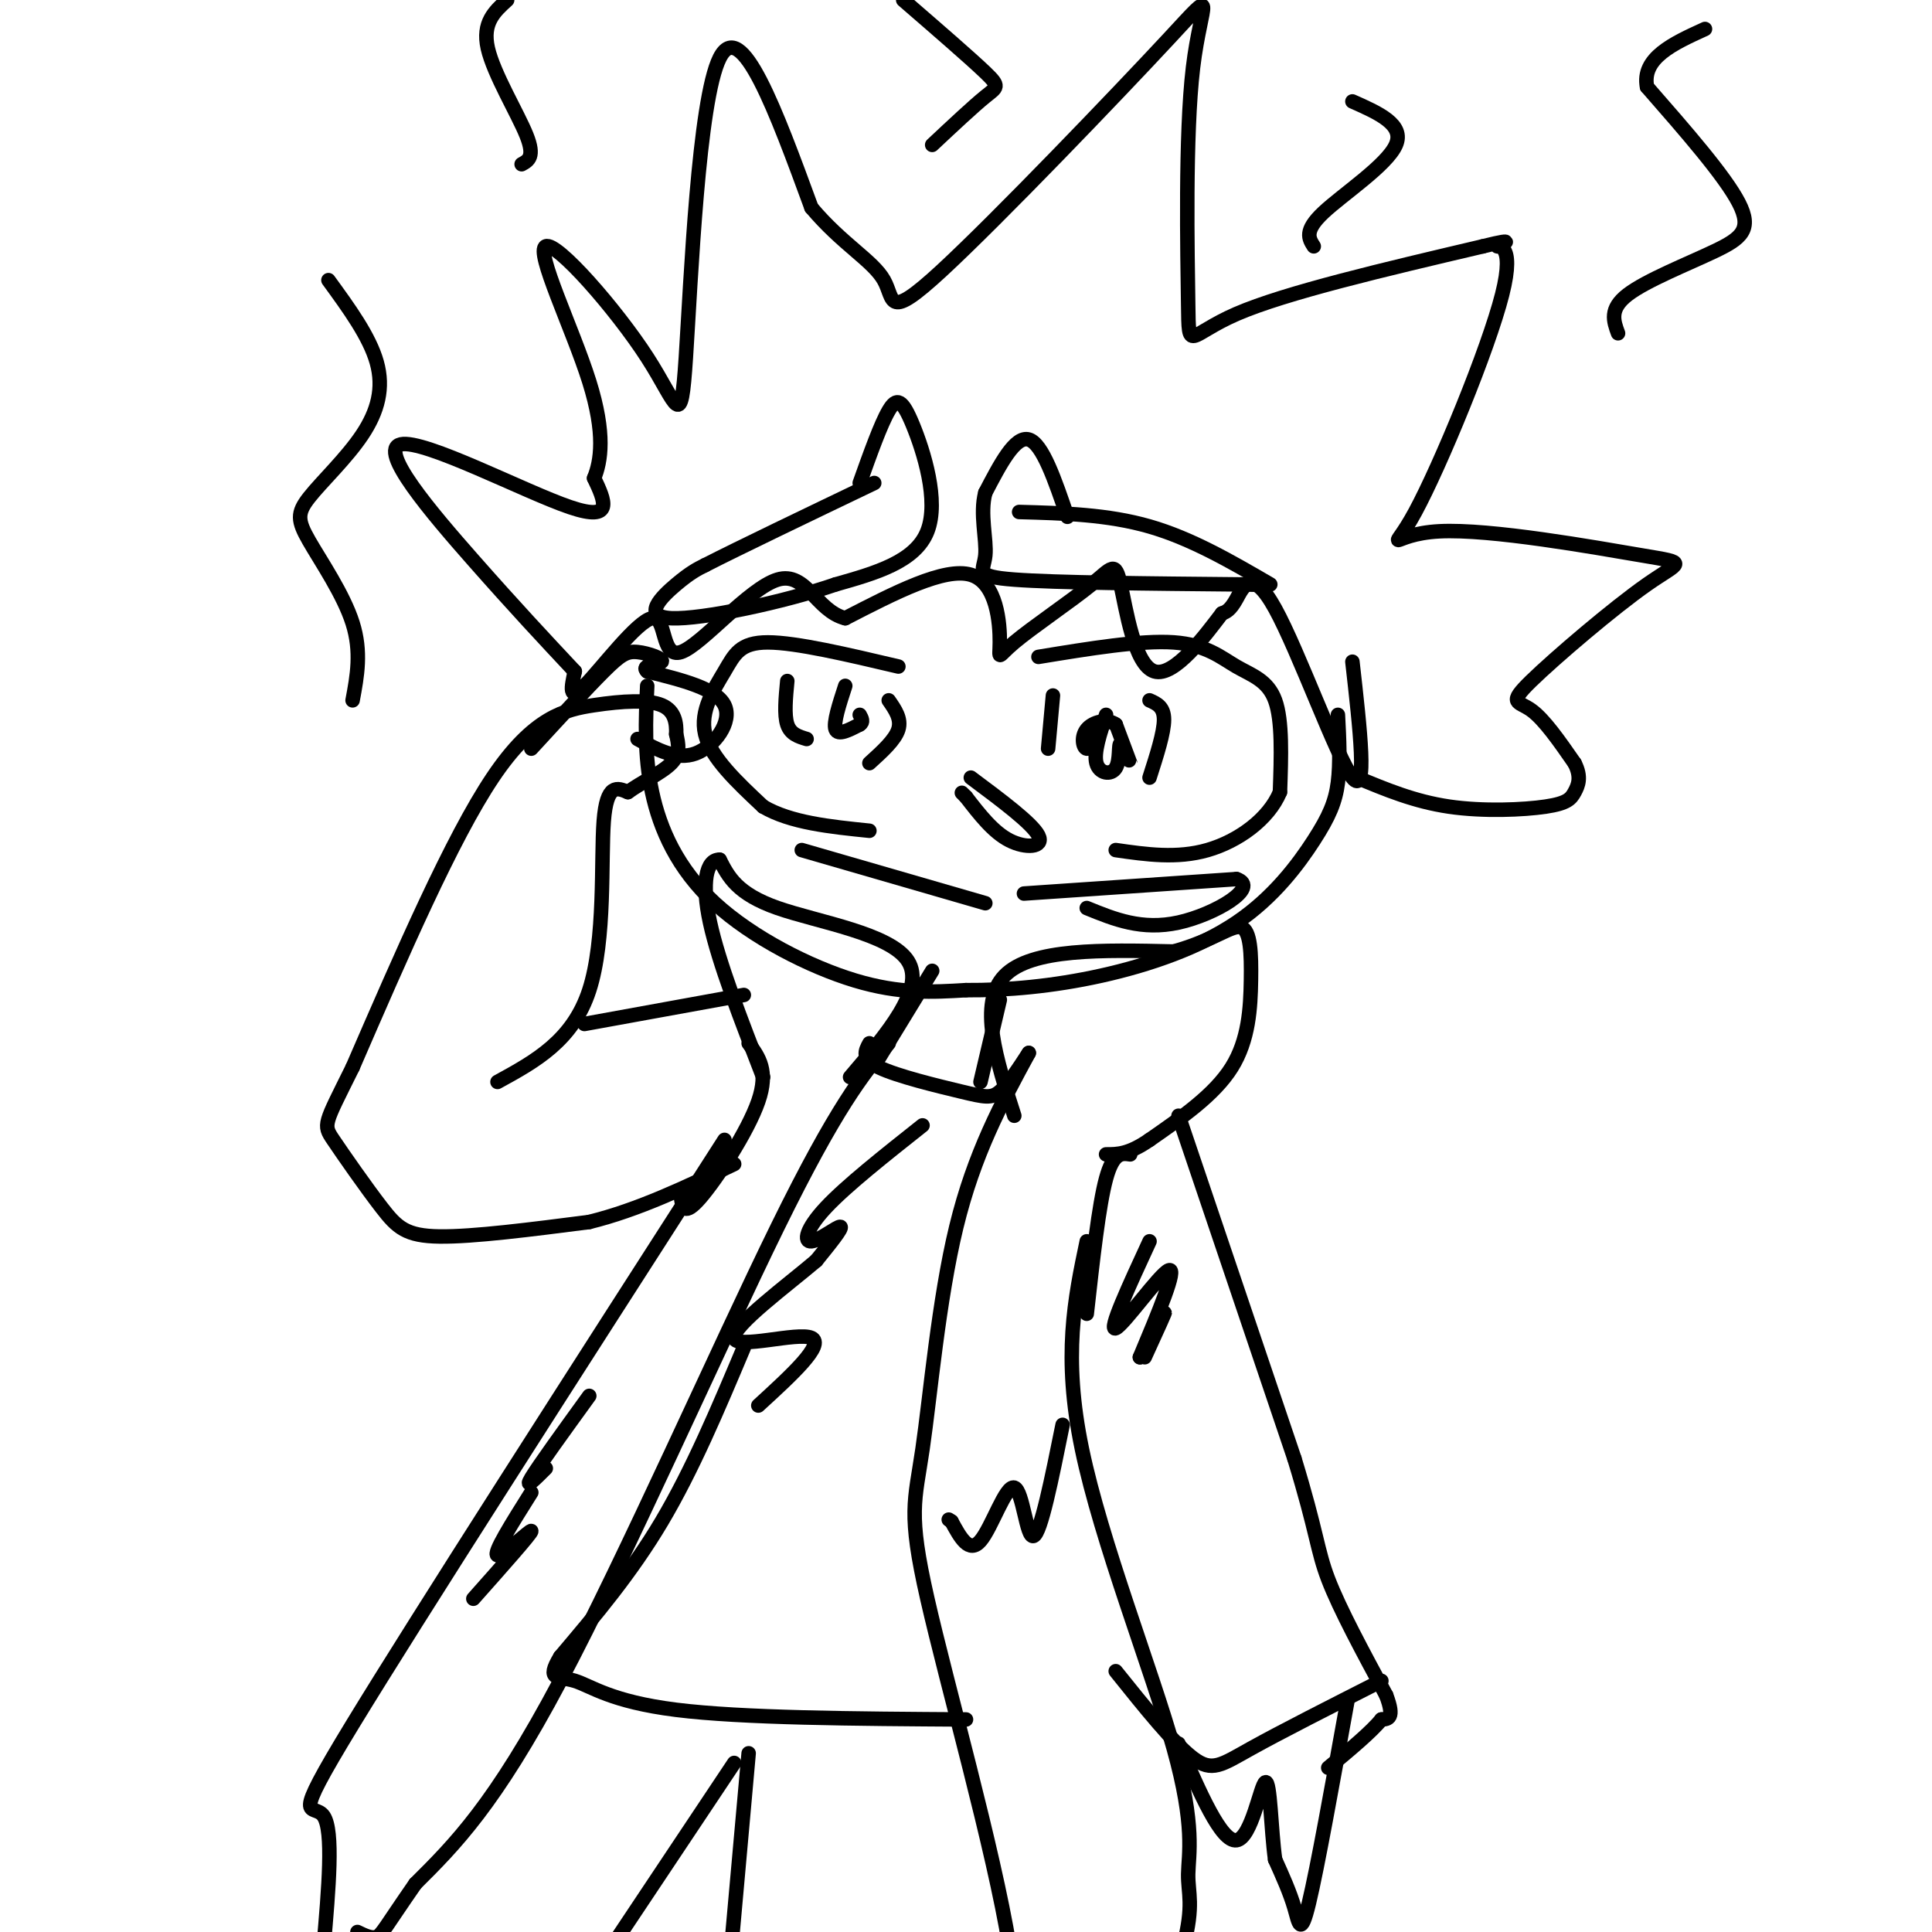 <svg viewBox='0 0 400 400' version='1.1' xmlns='http://www.w3.org/2000/svg' xmlns:xlink='http://www.w3.org/1999/xlink'><g fill='none' stroke='#000000' stroke-width='3' stroke-linecap='round' stroke-linejoin='round'><path d='M134,142c-0.321,7.161 -0.643,14.321 1,22c1.643,7.679 5.250,15.875 13,23c7.750,7.125 19.643,13.179 29,16c9.357,2.821 16.179,2.411 23,2'/><path d='M200,205c8.439,0.061 18.038,-0.788 28,-3c9.962,-2.212 20.289,-5.789 28,-11c7.711,-5.211 12.807,-12.057 16,-17c3.193,-4.943 4.484,-7.984 5,-12c0.516,-4.016 0.258,-9.008 0,-14'/><path d='M211,106c9.167,0.250 18.333,0.500 27,3c8.667,2.500 16.833,7.250 25,12'/><path d='M221,107c-2.583,-7.583 -5.167,-15.167 -8,-16c-2.833,-0.833 -5.917,5.083 -9,11'/><path d='M204,102c-1.190,4.357 0.333,9.750 0,13c-0.333,3.250 -2.524,4.357 6,5c8.524,0.643 27.762,0.821 47,1'/><path d='M257,121c7.833,0.167 3.917,0.083 0,0'/><path d='M178,100c2.173,-6.089 4.345,-12.179 6,-15c1.655,-2.821 2.792,-2.375 5,3c2.208,5.375 5.488,15.679 3,22c-2.488,6.321 -10.744,8.661 -19,11'/><path d='M173,121c-10.619,3.655 -27.667,7.292 -34,7c-6.333,-0.292 -1.952,-4.512 1,-7c2.952,-2.488 4.476,-3.244 6,-4'/><path d='M146,117c6.833,-3.500 20.917,-10.250 35,-17'/><path d=''/><path d='M215,136c10.595,-1.738 21.190,-3.476 28,-3c6.810,0.476 9.833,3.167 13,5c3.167,1.833 6.476,2.810 8,7c1.524,4.190 1.262,11.595 1,19'/><path d='M265,164c-2.333,5.622 -8.667,10.178 -15,12c-6.333,1.822 -12.667,0.911 -19,0'/><path d='M229,148c-1.289,3.917 -2.577,7.834 -2,10c0.577,2.166 3.021,2.581 4,1c0.979,-1.581 0.494,-5.156 1,-5c0.506,0.156 2.002,4.045 2,4c-0.002,-0.045 -1.501,-4.022 -3,-8'/><path d='M231,150c-1.786,-1.298 -4.750,-0.542 -6,1c-1.250,1.542 -0.786,3.869 0,4c0.786,0.131 1.893,-1.935 3,-4'/><path d='M238,145c1.500,0.667 3.000,1.333 3,4c0.000,2.667 -1.500,7.333 -3,12'/><path d='M218,144c0.000,0.000 -1.000,11.000 -1,11'/><path d='M186,138c-10.583,-2.494 -21.167,-4.988 -27,-5c-5.833,-0.012 -6.917,2.458 -9,6c-2.083,3.542 -5.167,8.155 -4,13c1.167,4.845 6.583,9.923 12,15'/><path d='M158,167c5.667,3.333 13.833,4.167 22,5'/><path d='M175,142c-1.250,3.833 -2.500,7.667 -2,9c0.500,1.333 2.750,0.167 5,-1'/><path d='M178,150c0.833,-0.500 0.417,-1.250 0,-2'/><path d='M184,145c1.333,1.917 2.667,3.833 2,6c-0.667,2.167 -3.333,4.583 -6,7'/><path d='M163,141c-0.333,3.500 -0.667,7.000 0,9c0.667,2.000 2.333,2.500 4,3'/><path d='M201,161c6.378,4.756 12.756,9.511 14,12c1.244,2.489 -2.644,2.711 -6,1c-3.356,-1.711 -6.178,-5.356 -9,-9'/><path d='M200,165c-1.500,-1.500 -0.750,-0.750 0,0'/><path d='M166,176c0.000,0.000 38.000,11.000 38,11'/><path d='M212,185c0.000,0.000 44.000,-3.000 44,-3'/><path d='M256,182c5.022,1.667 -4.422,7.333 -12,9c-7.578,1.667 -13.289,-0.667 -19,-3'/><path d='M119,139c-6.167,-6.583 -12.333,-13.167 -21,-23c-8.667,-9.833 -19.833,-22.917 -15,-24c4.833,-1.083 25.667,9.833 35,13c9.333,3.167 7.167,-1.417 5,-6'/><path d='M123,99c1.404,-3.463 2.412,-9.120 -1,-20c-3.412,-10.880 -11.246,-26.982 -9,-28c2.246,-1.018 14.571,13.047 21,23c6.429,9.953 6.962,15.795 8,0c1.038,-15.795 2.582,-53.227 7,-62c4.418,-8.773 11.709,11.114 19,31'/><path d='M168,43c6.350,7.564 12.725,10.972 15,15c2.275,4.028 0.451,8.674 12,-2c11.549,-10.674 36.470,-36.670 47,-48c10.530,-11.330 6.668,-7.996 5,6c-1.668,13.996 -1.141,38.653 -1,49c0.141,10.347 -0.102,6.385 10,2c10.102,-4.385 30.551,-9.192 51,-14'/><path d='M307,51c8.241,-2.053 3.343,-0.185 3,0c-0.343,0.185 3.870,-1.314 1,10c-2.870,11.314 -12.822,35.439 -18,45c-5.178,9.561 -5.582,4.557 5,4c10.582,-0.557 32.150,3.331 42,5c9.850,1.669 7.980,1.117 1,6c-6.980,4.883 -19.072,15.199 -24,20c-4.928,4.801 -2.694,4.086 0,6c2.694,1.914 5.847,6.457 9,11'/><path d='M326,158c1.498,2.898 0.742,4.643 0,6c-0.742,1.357 -1.469,2.327 -6,3c-4.531,0.673 -12.866,1.049 -20,0c-7.134,-1.049 -13.067,-3.525 -19,-6'/><path d='M280,137c1.589,14.024 3.179,28.048 0,24c-3.179,-4.048 -11.125,-26.167 -16,-35c-4.875,-8.833 -6.679,-4.381 -8,-2c-1.321,2.381 -2.161,2.690 -3,3'/><path d='M253,127c-3.241,4.227 -9.845,13.295 -14,12c-4.155,-1.295 -5.862,-12.952 -7,-18c-1.138,-5.048 -1.705,-3.488 -6,0c-4.295,3.488 -12.316,8.904 -16,12c-3.684,3.096 -3.030,3.872 -3,0c0.030,-3.872 -0.563,-12.392 -6,-14c-5.437,-1.608 -15.719,3.696 -26,9'/><path d='M175,128c-6.019,-1.506 -8.066,-9.771 -14,-8c-5.934,1.771 -15.756,13.578 -20,15c-4.244,1.422 -2.912,-7.540 -6,-7c-3.088,0.540 -10.597,10.583 -14,14c-3.403,3.417 -2.702,0.209 -2,-3'/><path d='M210,231c-3.750,-11.667 -7.500,-23.333 -2,-29c5.500,-5.667 20.250,-5.333 35,-5'/><path d='M243,197c8.455,-2.333 12.091,-5.667 14,-5c1.909,0.667 2.091,5.333 2,11c-0.091,5.667 -0.455,12.333 -4,18c-3.545,5.667 -10.273,10.333 -17,15'/><path d='M238,236c-4.333,3.000 -6.667,3.000 -9,3'/><path d='M176,223c7.800,-9.133 15.600,-18.267 12,-24c-3.600,-5.733 -18.600,-8.067 -27,-11c-8.400,-2.933 -10.200,-6.467 -12,-10'/><path d='M149,178c-2.800,-0.089 -3.800,4.689 -2,13c1.800,8.311 6.400,20.156 11,32'/><path d='M180,216c-0.875,1.595 -1.750,3.190 2,5c3.750,1.810 12.125,3.833 17,5c4.875,1.167 6.250,1.476 8,0c1.750,-1.476 3.875,-4.738 6,-8'/><path d='M193,201c0.000,0.000 -11.000,18.000 -11,18'/><path d='M207,207c0.000,0.000 -4.000,17.000 -4,17'/><path d='M155,216c2.089,2.844 4.178,5.689 2,12c-2.178,6.311 -8.622,16.089 -12,20c-3.378,3.911 -3.689,1.956 -4,0'/><path d='M234,239c-1.750,-0.250 -3.500,-0.500 -5,5c-1.500,5.500 -2.750,16.750 -4,28'/><path d='M150,236c-31.844,49.578 -63.689,99.156 -77,121c-13.311,21.844 -8.089,15.956 -6,19c2.089,3.044 1.044,15.022 0,27'/><path d='M225,257c-2.498,11.884 -4.995,23.767 -1,43c3.995,19.233 14.483,45.815 19,62c4.517,16.185 3.062,21.973 3,26c-0.062,4.027 1.268,6.293 -1,15c-2.268,8.707 -8.134,23.853 -14,39'/><path d='M231,442c-2.833,7.167 -2.917,5.583 -3,4'/><path d='M184,216c-5.378,6.533 -10.756,13.067 -23,38c-12.244,24.933 -31.356,68.267 -45,94c-13.644,25.733 -21.822,33.867 -30,42'/><path d='M86,390c-6.267,9.022 -6.933,10.578 -8,11c-1.067,0.422 -2.533,-0.289 -4,-1'/><path d='M213,218c-5.657,10.424 -11.314,20.848 -15,36c-3.686,15.152 -5.400,35.030 -7,46c-1.600,10.970 -3.085,13.030 1,31c4.085,17.970 13.738,51.848 17,72c3.262,20.152 0.131,26.576 -3,33'/><path d='M206,436c-1.167,7.167 -2.583,8.583 -4,10'/><path d='M154,279c-5.333,12.667 -10.667,25.333 -17,36c-6.333,10.667 -13.667,19.333 -21,28'/><path d='M116,343c-3.107,5.131 -0.375,3.958 3,5c3.375,1.042 7.393,4.298 21,6c13.607,1.702 36.804,1.851 60,2'/><path d='M152,365c0.000,0.000 -36.000,54.000 -36,54'/><path d='M155,363c0.000,0.000 -6.000,67.000 -6,67'/><path d='M244,231c0.000,0.000 24.000,71.000 24,71'/><path d='M268,302c4.756,15.533 4.644,18.867 7,25c2.356,6.133 7.178,15.067 12,24'/><path d='M287,351c1.833,4.833 0.417,4.917 -1,5'/><path d='M286,356c-2.000,2.500 -6.500,6.250 -11,10'/><path d='M286,348c-10.422,5.289 -20.844,10.578 -27,14c-6.156,3.422 -8.044,4.978 -12,2c-3.956,-2.978 -9.978,-10.489 -16,-18'/><path d='M279,352c-3.133,17.400 -6.267,34.800 -8,42c-1.733,7.200 -2.067,4.200 -3,1c-0.933,-3.200 -2.467,-6.600 -4,-10'/><path d='M264,385c-0.857,-6.119 -1.000,-16.417 -2,-16c-1.000,0.417 -2.857,11.548 -6,12c-3.143,0.452 -7.571,-9.774 -12,-20'/><path d='M154,206c0.000,0.000 -33.000,6.000 -33,6'/><path d='M103,224c7.800,-4.267 15.600,-8.533 19,-19c3.400,-10.467 2.400,-27.133 3,-35c0.600,-7.867 2.800,-6.933 5,-6'/><path d='M130,164c2.733,-2.000 7.067,-4.000 9,-6c1.933,-2.000 1.467,-4.000 1,-6'/><path d='M140,152c0.081,-2.239 -0.215,-4.837 -3,-6c-2.785,-1.163 -8.057,-0.890 -14,0c-5.943,0.890 -12.555,2.397 -21,15c-8.445,12.603 -18.722,36.301 -29,60'/><path d='M73,221c-5.906,11.936 -6.171,11.777 -4,15c2.171,3.223 6.777,9.829 10,14c3.223,4.171 5.064,5.906 12,6c6.936,0.094 18.968,-1.453 31,-3'/><path d='M122,253c10.167,-2.500 20.083,-7.250 30,-12'/><path d='M132,153c4.044,2.222 8.089,4.444 12,3c3.911,-1.444 7.689,-6.556 6,-10c-1.689,-3.444 -8.844,-5.222 -16,-7'/><path d='M134,139c-1.557,-1.402 2.552,-1.407 3,-2c0.448,-0.593 -2.764,-1.775 -5,-2c-2.236,-0.225 -3.496,0.507 -7,4c-3.504,3.493 -9.252,9.746 -15,16'/><path d='M335,69c-0.929,-2.518 -1.857,-5.036 2,-8c3.857,-2.964 12.500,-6.375 18,-9c5.500,-2.625 7.857,-4.464 5,-10c-2.857,-5.536 -10.929,-14.768 -19,-24'/><path d='M341,18c-1.167,-6.000 5.417,-9.000 12,-12'/><path d='M272,51c-1.022,-1.600 -2.044,-3.200 2,-7c4.044,-3.800 13.156,-9.800 15,-14c1.844,-4.200 -3.578,-6.600 -9,-9'/><path d='M73,145c0.941,-5.029 1.881,-10.059 0,-16c-1.881,-5.941 -6.584,-12.794 -9,-17c-2.416,-4.206 -2.544,-5.767 0,-9c2.544,-3.233 7.762,-8.140 11,-13c3.238,-4.860 4.497,-9.674 3,-15c-1.497,-5.326 -5.748,-11.163 -10,-17'/><path d='M108,34c1.400,-0.756 2.800,-1.511 1,-6c-1.800,-4.489 -6.800,-12.711 -8,-18c-1.200,-5.289 1.400,-7.644 4,-10'/><path d='M193,30c4.267,-4.000 8.533,-8.000 11,-10c2.467,-2.000 3.133,-2.000 0,-5c-3.133,-3.000 -10.067,-9.000 -17,-15'/><path d='M238,257c-4.311,9.333 -8.622,18.667 -7,18c1.622,-0.667 9.178,-11.333 11,-12c1.822,-0.667 -2.089,8.667 -6,18'/><path d='M236,281c0.356,0.400 4.244,-7.600 5,-9c0.756,-1.400 -1.622,3.800 -4,9'/><path d='M122,289c-5.250,7.250 -10.500,14.500 -12,17c-1.500,2.500 0.750,0.250 3,-2'/><path d='M110,309c-4.000,6.356 -8.000,12.711 -7,13c1.000,0.289 7.000,-5.489 7,-5c-0.000,0.489 -6.000,7.244 -12,14'/><path d='M191,233c-7.905,6.262 -15.810,12.524 -20,17c-4.190,4.476 -4.667,7.167 -3,7c1.667,-0.167 5.476,-3.190 6,-3c0.524,0.190 -2.238,3.595 -5,7'/><path d='M169,261c-5.702,4.869 -17.458,13.542 -17,16c0.458,2.458 13.131,-1.298 16,0c2.869,1.298 -4.065,7.649 -11,14'/><path d='M220,295c-2.256,11.202 -4.512,22.405 -6,23c-1.488,0.595 -2.208,-9.417 -4,-10c-1.792,-0.583 -4.655,8.262 -7,11c-2.345,2.738 -4.173,-0.631 -6,-4'/><path d='M197,315c-1.000,-0.667 -0.500,-0.333 0,0'/></g>
</svg>